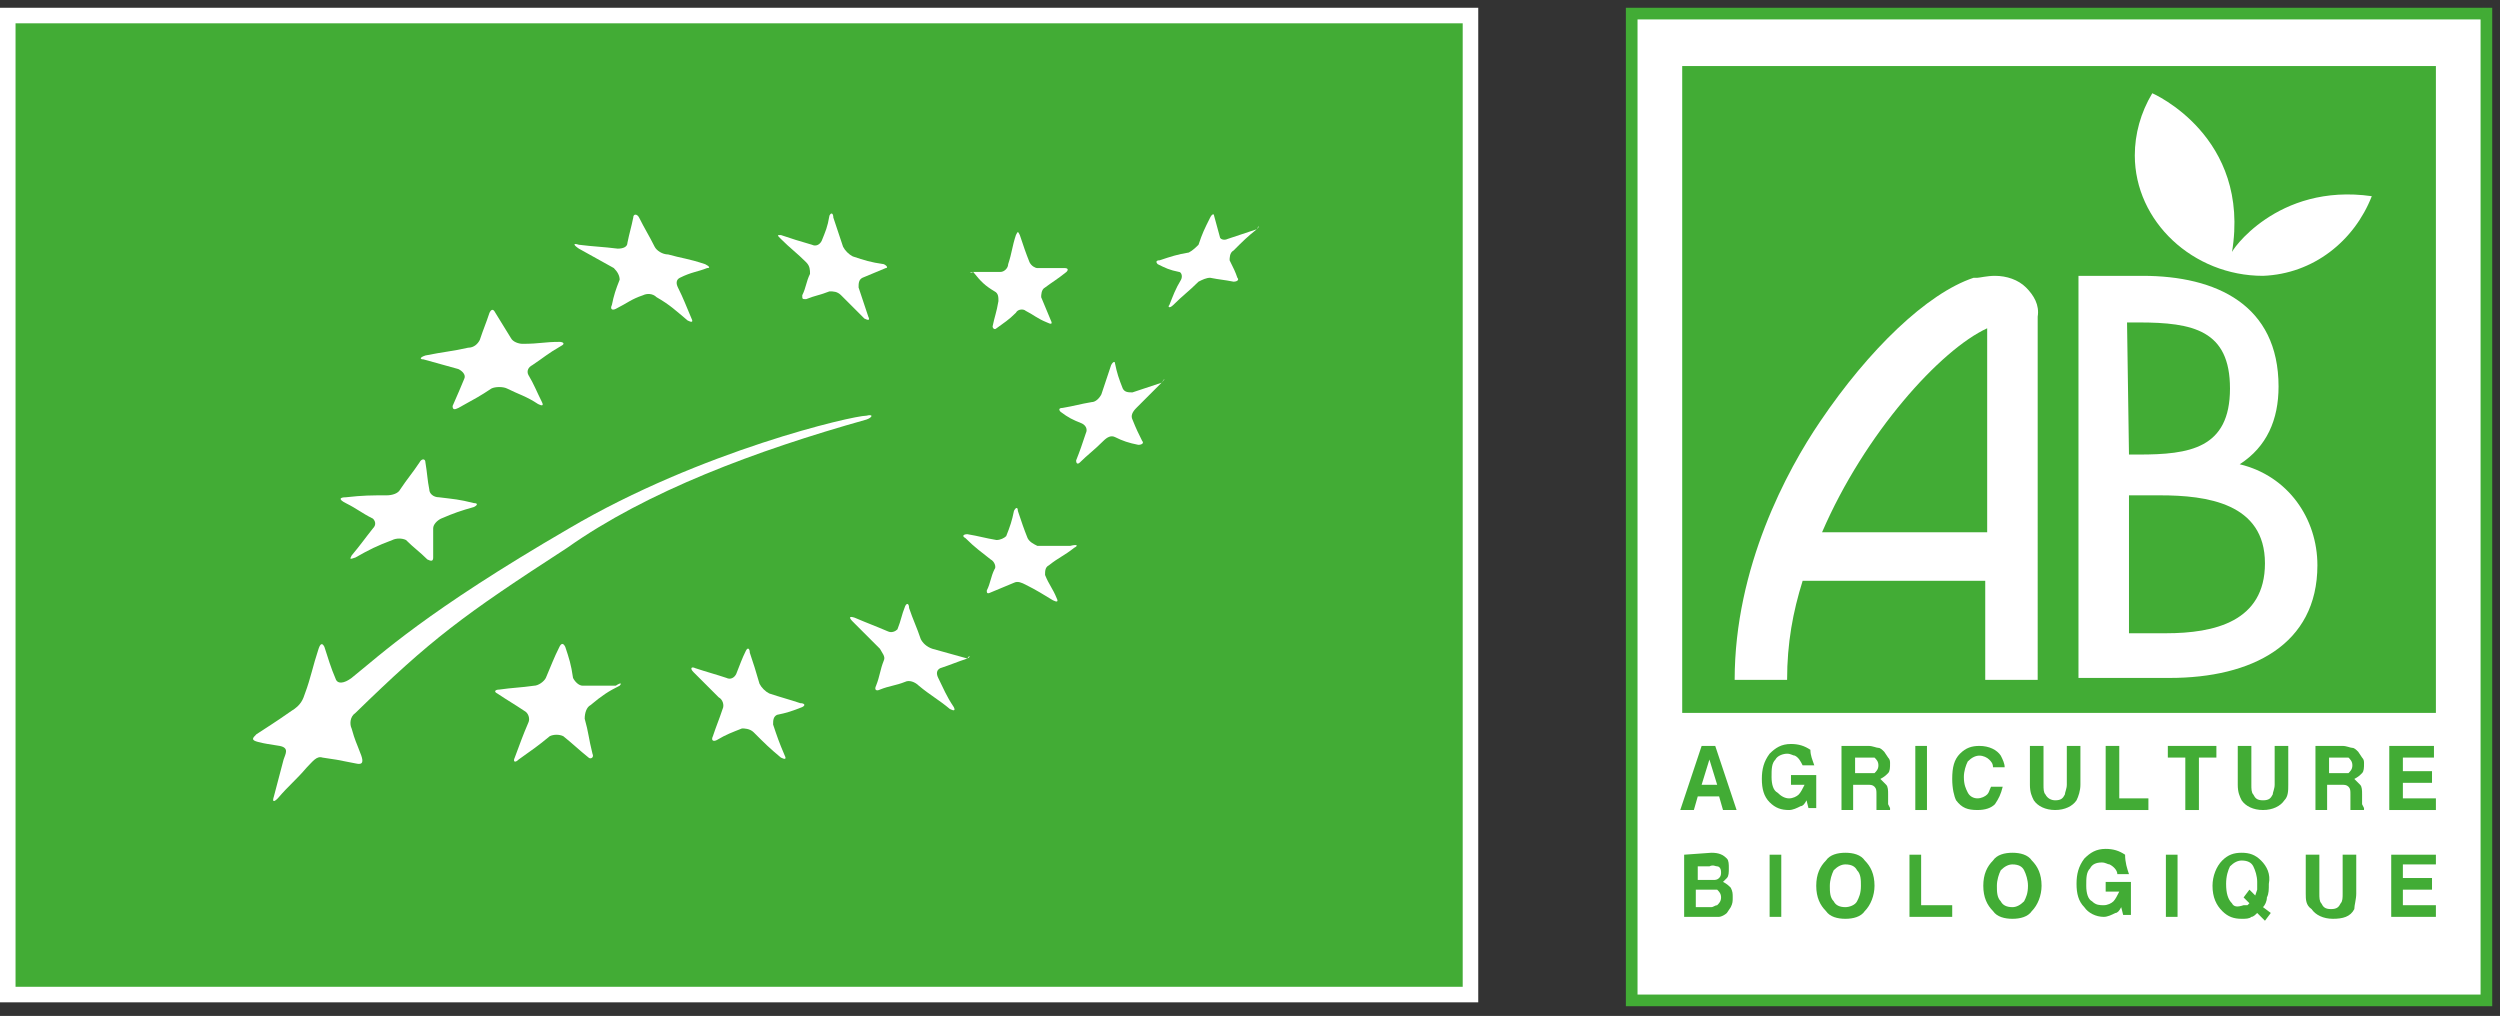 <?xml version="1.0" encoding="utf-8"?>
<!-- Generator: Adobe Illustrator 22.1.0, SVG Export Plug-In . SVG Version: 6.00 Build 0)  -->
<!DOCTYPE svg PUBLIC "-//W3C//DTD SVG 1.1//EN" "http://www.w3.org/Graphics/SVG/1.1/DTD/svg11.dtd">
<svg version="1.1" id="Calque_1" xmlns="http://www.w3.org/2000/svg" xmlns:xlink="http://www.w3.org/1999/xlink" x="0px" y="0px"
	 viewBox="0 0 128.7 52.3" style="enable-background:new 0 0 128.7 52.3;" xml:space="preserve">
<rect x="0" y="0" width="128.7" height="52.3" fill="#333333" stroke="none"/>
<style type="text/css">
	.st0{fill:#FFFFFF;}
	.st1{fill:#42AC35;}
</style>
<g>
	<polyline class="st0" points="128,49.1 128,0.7 84,0.7 84,51.5 128,51.5 128,49.1 	"/>
	<polyline class="st1" points="128,49.1 128.3,49.1 128.3,0.4 83.7,0.4 83.7,51.8 128.3,51.8 128.3,49.1 127.7,49.1 127.7,51.2 
		84.3,51.2 84.3,49.1 84.3,1 127.7,1 127.7,49.1 128,49.1 	"/>
	<rect x="86.6" y="3.4" class="st1" width="38.8" height="33.3"/>
	<path class="st0" d="M104.3,14.8c-0.4-0.4-1-0.6-1.6-0.6c-0.4,0-0.8,0.1-0.9,0.1h-0.1h-0.1c-2.4,0.8-5.4,3.7-7.9,7.4
		c-1.7,2.5-4.4,7.5-4.4,13.3H92c0-1.9,0.3-3.5,0.8-5.1h9.4V35h2.7V16.3C105,15.7,104.7,15.2,104.3,14.8 M93.8,27.4
		c2.2-5.1,6.1-9.4,8.5-10.5v10.5H93.8z"/>
	<path class="st0" d="M107,14.2h3.3c3.8,0,7,1.5,7,5.7c0,1.7-0.6,3.1-2,4c2.5,0.6,4,2.8,4,5.2c0,4.1-3.4,5.8-7.6,5.8H107V14.2
		 M109.6,32.6h1.9c2.5,0,5.1-0.6,5.1-3.6c0-3.1-3-3.5-5.4-3.5h-1.6V32.6z M109.6,23.4h0.5c2.6,0,4.7-0.3,4.7-3.4
		c0-3-1.9-3.4-4.7-3.4h-0.6L109.6,23.4L109.6,23.4z"/>
	<path class="st0" d="M122.1,10.1c-0.9,2.3-3,4-5.6,4.1c-3.6,0-6.6-2.8-6.6-6.2c0-1.1,0.3-2.2,0.9-3.2c0,0,5.1,2.2,4.1,8.2
		C114.8,13,117.2,9.4,122.1,10.1"/>
	<path class="st1" d="M88.4,40.4h-0.8l0.4-1.3L88.4,40.4 M87.2,41.7l0.2-0.7h1.1l0.2,0.7h0.7l-1.1-3.3h-0.7l-1.1,3.3H87.2z"/>
	<path class="st1" d="M93.4,39.4h-0.6c-0.1-0.2-0.2-0.4-0.4-0.5c-0.1,0-0.2-0.1-0.4-0.1c-0.2,0-0.5,0.1-0.6,0.3
		c-0.2,0.2-0.2,0.5-0.2,0.9s0.1,0.7,0.3,0.8c0.2,0.2,0.4,0.3,0.6,0.3s0.4-0.1,0.5-0.2c0.1-0.1,0.2-0.3,0.3-0.5h-0.7v-0.5h1.3v1.7
		h-0.4L93,41.2c-0.1,0.2-0.2,0.3-0.3,0.3c-0.2,0.1-0.4,0.2-0.6,0.2c-0.4,0-0.7-0.1-1-0.4c-0.3-0.3-0.4-0.7-0.4-1.2s0.1-0.9,0.4-1.3
		c0.3-0.3,0.6-0.5,1.1-0.5c0.4,0,0.7,0.1,1,0.3C93.2,38.9,93.3,39.1,93.4,39.4"/>
	<path class="st1" d="M96.5,39c0.1,0.1,0.2,0.2,0.2,0.4s-0.1,0.3-0.2,0.4c-0.1,0-0.2,0-0.3,0h-0.7V39h0.7C96.3,39,96.4,39,96.5,39
		 M94.8,38.4v3.3h0.6v-1.3h0.7c0.2,0,0.3,0,0.4,0.1s0.1,0.2,0.1,0.4v0.3v0.3v0.2h0.7v-0.1l-0.1-0.2c0-0.1,0-0.2,0-0.3v-0.2
		c0-0.2,0-0.4-0.1-0.5s-0.2-0.2-0.3-0.3c0.2-0.1,0.3-0.2,0.4-0.3s0.1-0.3,0.1-0.5c0-0.1,0-0.2-0.1-0.3L97,38.7
		c-0.1-0.1-0.2-0.2-0.3-0.2c-0.1,0-0.3-0.1-0.5-0.1C96.2,38.4,94.8,38.4,94.8,38.4z"/>
	<rect x="98.6" y="38.4" class="st1" width="0.6" height="3.3"/>
	<path class="st1" d="M100.5,40.1c0-0.6,0.1-1,0.4-1.3s0.6-0.4,1-0.4c0.5,0,0.9,0.2,1.1,0.5c0.1,0.2,0.2,0.4,0.2,0.6h-0.6
		c0-0.2-0.1-0.3-0.2-0.4c-0.1-0.1-0.3-0.2-0.5-0.2s-0.4,0.1-0.6,0.3c-0.1,0.2-0.2,0.5-0.2,0.8c0,0.4,0.1,0.6,0.2,0.8
		s0.3,0.3,0.5,0.3s0.4-0.1,0.5-0.2c0.1-0.1,0.1-0.2,0.2-0.4h0.6c-0.1,0.4-0.2,0.6-0.4,0.9c-0.2,0.2-0.5,0.3-0.9,0.3
		c-0.5,0-0.8-0.1-1.1-0.5C100.6,41,100.5,40.6,100.5,40.1"/>
	<path class="st1" d="M104.5,40.4v-2h0.7v2c0,0.2,0,0.4,0.1,0.5c0.1,0.2,0.3,0.3,0.5,0.3c0.3,0,0.4-0.1,0.5-0.3
		c0-0.1,0.1-0.3,0.1-0.5v-2h0.7v2c0,0.3-0.1,0.6-0.2,0.8c-0.2,0.3-0.6,0.5-1.1,0.5s-0.9-0.2-1.1-0.5C104.6,41,104.5,40.8,104.5,40.4
		"/>
	<polyline class="st1" points="108.4,41.7 108.4,38.4 109.1,38.4 109.1,41.1 110.6,41.1 110.6,41.7 108.4,41.7 	"/>
	<polyline class="st1" points="111.6,38.4 114.1,38.4 114.1,39 113.2,39 113.2,41.7 112.5,41.7 112.5,39 111.6,39 111.6,38.4 	"/>
	<path class="st1" d="M115.2,40.4v-2h0.7v2c0,0.2,0,0.4,0.1,0.5c0.1,0.2,0.2,0.3,0.5,0.3s0.4-0.1,0.5-0.3c0-0.1,0.1-0.3,0.1-0.5v-2
		h0.7v2c0,0.3,0,0.6-0.2,0.8c-0.2,0.3-0.6,0.5-1.1,0.5s-0.9-0.2-1.1-0.5C115.3,41,115.2,40.8,115.2,40.4"/>
	<path class="st1" d="M120.9,39c0.1,0.1,0.2,0.2,0.2,0.4s-0.1,0.3-0.2,0.4c-0.1,0-0.2,0-0.3,0h-0.7V39h0.8
		C120.7,39,120.8,39,120.9,39 M119.2,38.4v3.3h0.6v-1.3h0.7c0.2,0,0.3,0,0.4,0.1s0.1,0.2,0.1,0.4v0.3v0.3v0.2h0.7v-0.1l-0.1-0.2
		c0-0.1,0-0.2,0-0.3v-0.2c0-0.2,0-0.4-0.1-0.5s-0.2-0.2-0.3-0.3c0.2-0.1,0.3-0.2,0.4-0.3s0.1-0.3,0.1-0.5c0-0.1,0-0.2-0.1-0.3
		l-0.2-0.3c-0.1-0.1-0.2-0.2-0.3-0.2c-0.1,0-0.3-0.1-0.5-0.1C120.6,38.4,119.2,38.4,119.2,38.4z"/>
	<polyline class="st1" points="125.3,38.4 125.3,39 123.7,39 123.7,39.7 125.2,39.7 125.2,40.3 123.7,40.3 123.7,41.1 125.4,41.1 
		125.4,41.7 123,41.7 123,38.4 125.3,38.4 	"/>
	<path class="st1" d="M88.4,44.6c0.1,0,0.2,0.1,0.2,0.3c0,0.1,0,0.2-0.1,0.3s-0.2,0.1-0.3,0.1h-0.8v-0.7H88
		C88.2,44.5,88.3,44.6,88.4,44.6 M88.4,45.8c0.1,0.1,0.2,0.2,0.2,0.4s-0.1,0.3-0.2,0.4c-0.1,0-0.2,0.1-0.3,0.1h-0.8v-0.9h0.8
		C88.3,45.8,88.4,45.8,88.4,45.8z M86.7,44v3.2h1.4c0.2,0,0.3,0,0.4,0s0.3-0.1,0.4-0.2l0.2-0.3c0.1-0.2,0.1-0.3,0.1-0.5
		s0-0.3-0.1-0.5c-0.1-0.1-0.2-0.2-0.4-0.3l0.2-0.2c0.1-0.1,0.1-0.3,0.1-0.5s0-0.4-0.1-0.5c-0.2-0.2-0.4-0.3-0.8-0.3L86.7,44L86.7,44
		z"/>
	<rect x="91.1" y="44" class="st1" width="0.6" height="3.2"/>
	<path class="st1" d="M94.4,46.4c-0.2-0.2-0.2-0.5-0.2-0.8s0.1-0.6,0.2-0.8c0.2-0.2,0.4-0.3,0.6-0.3c0.3,0,0.5,0.1,0.6,0.3
		c0.2,0.2,0.2,0.5,0.2,0.8c0,0.4-0.1,0.6-0.2,0.8s-0.4,0.3-0.6,0.3C94.7,46.7,94.5,46.6,94.4,46.4 M96,44.3c-0.2-0.3-0.6-0.4-1-0.4
		s-0.8,0.1-1,0.4c-0.3,0.3-0.5,0.7-0.5,1.3s0.2,1,0.5,1.3c0.2,0.3,0.6,0.4,1,0.4s0.8-0.1,1-0.4c0.3-0.3,0.5-0.8,0.5-1.3
		C96.5,45,96.3,44.6,96,44.3z"/>
	<polyline class="st1" points="98.3,47.2 98.3,44 98.9,44 98.9,46.6 100.5,46.6 100.5,47.2 98.3,47.2 	"/>
	<path class="st1" d="M103,46.4c-0.2-0.2-0.2-0.5-0.2-0.8s0.1-0.6,0.2-0.8c0.2-0.2,0.4-0.3,0.6-0.3c0.3,0,0.5,0.1,0.6,0.3
		s0.2,0.5,0.2,0.8c0,0.4-0.1,0.6-0.2,0.8c-0.2,0.2-0.4,0.3-0.6,0.3C103.3,46.7,103.1,46.6,103,46.4 M104.6,44.3
		c-0.2-0.3-0.6-0.4-1-0.4s-0.8,0.1-1,0.4c-0.3,0.3-0.5,0.7-0.5,1.3s0.2,1,0.5,1.3c0.2,0.3,0.6,0.4,1,0.4s0.8-0.1,1-0.4
		c0.3-0.3,0.5-0.8,0.5-1.3C105.1,45,104.9,44.6,104.6,44.3z"/>
	<path class="st1" d="M109.6,45H109c0-0.2-0.2-0.4-0.4-0.5c-0.1,0-0.2-0.1-0.4-0.1c-0.3,0-0.5,0.1-0.6,0.3c-0.2,0.2-0.2,0.5-0.2,0.9
		s0.1,0.7,0.3,0.8c0.2,0.2,0.4,0.2,0.6,0.2s0.4-0.1,0.5-0.2c0.1-0.1,0.2-0.3,0.3-0.5h-0.7v-0.5h1.3v1.7h-0.4l-0.1-0.4
		c-0.1,0.2-0.2,0.3-0.3,0.3c-0.2,0.1-0.4,0.2-0.6,0.2c-0.4,0-0.8-0.2-1-0.5c-0.3-0.3-0.4-0.7-0.4-1.2s0.1-0.9,0.4-1.3
		c0.3-0.3,0.6-0.5,1.1-0.5c0.4,0,0.7,0.1,1,0.3C109.4,44.4,109.5,44.7,109.6,45"/>
	<rect x="111.5" y="44" class="st1" width="0.6" height="3.2"/>
	<path class="st1" d="M114.9,46.5c-0.2-0.2-0.3-0.5-0.3-1c0-0.4,0.1-0.7,0.2-0.9c0.2-0.2,0.4-0.3,0.6-0.3c0.3,0,0.5,0.1,0.6,0.3
		s0.2,0.5,0.2,0.8c0,0.2,0,0.3,0,0.4l-0.1,0.3l-0.3-0.3l-0.3,0.4l0.3,0.3l-0.1,0.1h-0.2C115.2,46.7,115,46.7,114.9,46.5 M116.4,44.3
		c-0.3-0.3-0.6-0.4-1-0.4s-0.7,0.1-1,0.4c-0.3,0.3-0.5,0.8-0.5,1.3c0,0.6,0.2,1,0.5,1.3s0.6,0.4,1,0.4c0.2,0,0.4,0,0.5-0.1
		c0.1,0,0.2-0.1,0.3-0.2l0.4,0.4l0.3-0.4l-0.4-0.3c0.1-0.1,0.2-0.3,0.2-0.5c0.1-0.2,0.1-0.4,0.1-0.7C116.9,45,116.7,44.6,116.4,44.3
		z"/>
	<path class="st1" d="M118.7,46v-2h0.7v2c0,0.2,0,0.4,0.1,0.5c0.1,0.2,0.2,0.3,0.5,0.3s0.4-0.1,0.5-0.3c0.1-0.1,0.1-0.3,0.1-0.5v-2
		h0.7v2c0,0.3-0.1,0.6-0.1,0.8c-0.2,0.4-0.6,0.5-1.1,0.5s-0.9-0.2-1.1-0.5C118.7,46.6,118.7,46.3,118.7,46"/>
	<polyline class="st1" points="125.4,44 125.4,44.5 123.7,44.5 123.7,45.2 125.2,45.2 125.2,45.8 123.7,45.8 123.7,46.6 125.4,46.6 
		125.4,47.2 123.1,47.2 123.1,44 125.4,44 	"/>
</g>
<g>
	<rect x="0.4" y="1" class="st1" width="75.4" height="50.3"/>
	<path class="st0" d="M29.8,12.6c0.8,0.1,1.2,0.1,2,0.2c0.3,0,0.5-0.1,0.5-0.3c0.1-0.5,0.2-0.8,0.3-1.3c0-0.2,0.2-0.2,0.3,0
		c0.3,0.6,0.5,0.9,0.8,1.5c0.1,0.2,0.4,0.4,0.7,0.4c0.7,0.2,1,0.2,1.9,0.5c0.2,0.1,0.3,0.2,0.1,0.2C35.9,14,35.6,14,35,14.3
		c-0.2,0.1-0.2,0.3-0.1,0.5c0.3,0.6,0.4,0.9,0.7,1.6c0.1,0.2,0,0.2-0.2,0.1c-0.6-0.5-0.9-0.8-1.6-1.2c-0.2-0.2-0.5-0.2-0.7-0.1
		c-0.6,0.2-0.8,0.4-1.4,0.7c-0.2,0.1-0.3,0-0.2-0.2c0.1-0.5,0.2-0.8,0.4-1.3c0-0.2-0.1-0.4-0.3-0.6c-0.7-0.4-1.1-0.6-1.8-1
		C29.5,12.6,29.5,12.5,29.8,12.6"/>
	<path class="st0" d="M21.9,18.3c1-0.2,1.3-0.2,2.2-0.4c0.3,0,0.5-0.2,0.6-0.4c0.2-0.6,0.3-0.8,0.5-1.4c0.1-0.2,0.2-0.2,0.3,0
		c0.3,0.5,0.5,0.8,0.8,1.3c0.1,0.2,0.4,0.3,0.6,0.3c0.9,0,1.1-0.1,1.9-0.1c0.2,0,0.3,0.1,0.1,0.2c-0.7,0.4-0.9,0.6-1.5,1
		c-0.2,0.1-0.3,0.3-0.2,0.5c0.3,0.5,0.4,0.8,0.7,1.4c0.1,0.2,0,0.2-0.2,0.1c-0.6-0.4-1-0.5-1.6-0.8c-0.2-0.1-0.6-0.1-0.8,0
		c-0.6,0.4-0.8,0.5-1.7,1c-0.2,0.1-0.3,0.1-0.3-0.1c0.3-0.7,0.4-0.9,0.6-1.4c0.1-0.2-0.1-0.4-0.3-0.5c-0.7-0.2-1.1-0.3-1.8-0.5
		C21.6,18.5,21.6,18.4,21.9,18.3"/>
	<path class="st0" d="M17.8,25.6c0.9-0.1,1.3-0.1,2.1-0.1c0.3,0,0.6-0.1,0.7-0.3c0.4-0.6,0.6-0.8,1-1.4c0.1-0.2,0.3-0.2,0.3,0
		c0.1,0.6,0.1,0.9,0.2,1.4c0,0.2,0.2,0.4,0.5,0.4c0.8,0.1,1,0.1,1.8,0.3c0.2,0,0.2,0.1,0,0.2c-0.7,0.2-1,0.3-1.7,0.6
		c-0.2,0.1-0.4,0.3-0.4,0.5c0,0.6,0,0.9,0,1.5c0,0.2-0.1,0.2-0.3,0.1c-0.4-0.4-0.7-0.6-1.1-1c-0.2-0.1-0.5-0.1-0.7,0
		c-0.8,0.3-1.2,0.5-1.9,0.9c-0.3,0.1-0.3,0.1-0.2-0.1c0.5-0.6,0.7-0.9,1.1-1.4c0.2-0.2,0.1-0.4,0-0.5c-0.6-0.3-0.8-0.5-1.4-0.8
		C17.4,25.7,17.5,25.6,17.8,25.6"/>
	<path class="st0" d="M31.9,35.3c-0.6,0.3-0.9,0.5-1.5,1c-0.2,0.1-0.3,0.4-0.3,0.7c0.2,0.7,0.2,1,0.4,1.8c0.1,0.2-0.1,0.3-0.2,0.2
		c-0.5-0.4-0.8-0.7-1.3-1.1c-0.2-0.1-0.5-0.1-0.7,0c-0.6,0.5-0.9,0.7-1.6,1.2c-0.2,0.2-0.3,0.1-0.2-0.1c0.3-0.8,0.4-1.1,0.7-1.8
		c0.1-0.2,0-0.5-0.2-0.6c-0.6-0.4-0.8-0.5-1.4-0.9c-0.2-0.1-0.1-0.2,0.1-0.2c0.7-0.1,1.1-0.1,1.8-0.2c0.2,0,0.5-0.2,0.6-0.4
		c0.3-0.7,0.4-1,0.7-1.6c0.1-0.2,0.2-0.2,0.3,0c0.2,0.6,0.3,0.9,0.4,1.6c0.1,0.2,0.3,0.4,0.5,0.4c0.7,0,1.1,0,1.7,0
		C32,35.1,32,35.2,31.9,35.3"/>
	<path class="st0" d="M41.3,36.4c-0.5,0.2-0.8,0.3-1.3,0.4c-0.2,0.1-0.2,0.3-0.2,0.5c0.2,0.6,0.3,0.9,0.6,1.6c0.1,0.2,0,0.2-0.2,0.1
		c-0.6-0.5-0.8-0.7-1.4-1.3c-0.2-0.2-0.5-0.2-0.6-0.2c-0.5,0.2-0.8,0.3-1.3,0.6c-0.2,0.1-0.3,0-0.2-0.2c0.2-0.6,0.3-0.8,0.5-1.4
		c0.1-0.2,0-0.5-0.2-0.6c-0.5-0.5-0.8-0.8-1.3-1.3c-0.2-0.2-0.1-0.3,0.1-0.2c0.6,0.2,1,0.3,1.6,0.5c0.2,0.1,0.4,0,0.5-0.2
		c0.2-0.5,0.3-0.8,0.5-1.2c0.1-0.2,0.2-0.1,0.2,0.1c0.2,0.6,0.3,0.9,0.5,1.6c0.1,0.2,0.3,0.4,0.5,0.5c0.6,0.2,1,0.3,1.6,0.5
		C41.4,36.2,41.5,36.3,41.3,36.4"/>
	<path class="st0" d="M49.8,33.9c-0.6,0.2-0.8,0.3-1.4,0.5c-0.2,0.1-0.2,0.3-0.1,0.5c0.3,0.6,0.4,0.9,0.8,1.5c0.1,0.2,0,0.2-0.2,0.1
		c-0.6-0.5-1-0.7-1.6-1.2c-0.2-0.2-0.5-0.3-0.7-0.2c-0.5,0.2-0.8,0.2-1.3,0.4c-0.2,0.1-0.3,0-0.2-0.2c0.2-0.5,0.2-0.8,0.4-1.3
		c0.1-0.2-0.1-0.4-0.2-0.6c-0.6-0.6-0.9-0.9-1.4-1.4c-0.2-0.2-0.2-0.3,0.1-0.2c0.7,0.3,1,0.4,1.7,0.7c0.2,0.1,0.4,0,0.5-0.1
		c0.2-0.5,0.2-0.7,0.4-1.2c0.1-0.2,0.2-0.1,0.2,0.1c0.2,0.6,0.4,1,0.6,1.6c0.1,0.2,0.3,0.4,0.6,0.5C48.7,33.6,49.1,33.7,49.8,33.9
		C49.9,33.7,50,33.8,49.8,33.9"/>
	<path class="st0" d="M55.3,28.2c-0.5,0.4-0.8,0.5-1.3,0.9c-0.2,0.1-0.2,0.3-0.2,0.5c0.2,0.5,0.4,0.7,0.6,1.2c0.1,0.2,0,0.2-0.2,0.1
		c-0.5-0.3-0.8-0.5-1.4-0.8c-0.2-0.1-0.4-0.2-0.6-0.1c-0.5,0.2-0.7,0.3-1.2,0.5c-0.2,0.1-0.2,0-0.2-0.1c0.2-0.4,0.2-0.7,0.4-1.1
		c0.1-0.1,0-0.4-0.2-0.5c-0.5-0.4-0.8-0.6-1.3-1.1c-0.2-0.1-0.1-0.2,0.1-0.2c0.6,0.1,0.9,0.2,1.5,0.3c0.2,0,0.4-0.1,0.5-0.2
		c0.2-0.5,0.3-0.8,0.4-1.3c0.1-0.2,0.2-0.2,0.2,0c0.2,0.6,0.3,0.9,0.5,1.4c0.1,0.2,0.3,0.3,0.5,0.4c0.7,0,1,0,1.7,0
		C55.5,28,55.5,28.1,55.3,28.2"/>
	<path class="st0" d="M59.8,19.7c-0.5,0.5-0.8,0.8-1.3,1.3c-0.2,0.2-0.3,0.4-0.2,0.6c0.2,0.5,0.3,0.7,0.5,1.1c0.1,0.1,0,0.2-0.2,0.2
		c-0.5-0.1-0.8-0.2-1.2-0.4c-0.2-0.1-0.4,0-0.6,0.2c-0.5,0.5-0.8,0.7-1.2,1.1c-0.1,0.1-0.2,0.1-0.2-0.1c0.2-0.5,0.3-0.8,0.5-1.4
		c0.1-0.2,0-0.4-0.2-0.5c-0.5-0.2-0.7-0.3-1.1-0.6c-0.1-0.1-0.1-0.2,0.1-0.2c0.6-0.1,0.9-0.2,1.5-0.3c0.2,0,0.4-0.2,0.5-0.4
		c0.2-0.6,0.3-0.9,0.5-1.5c0.1-0.2,0.2-0.2,0.2-0.1c0.1,0.5,0.2,0.8,0.4,1.3c0.1,0.2,0.3,0.2,0.5,0.2C58.9,20,59.2,19.9,59.8,19.7
		C60,19.4,60,19.5,59.8,19.7"/>
	<path class="st0" d="M50.1,14c0.5,0,0.7,0,1.4,0c0.2,0,0.4-0.2,0.4-0.4c0.2-0.6,0.2-0.9,0.4-1.5c0.1-0.2,0.1-0.2,0.2,0
		c0.2,0.6,0.3,0.9,0.5,1.4c0.1,0.2,0.3,0.3,0.4,0.3c0.5,0,0.8,0,1.4,0c0.2,0,0.2,0.1,0.1,0.2c-0.5,0.4-0.7,0.5-1.1,0.8
		c-0.2,0.1-0.2,0.4-0.2,0.5c0.2,0.5,0.3,0.7,0.5,1.2c0.1,0.2,0,0.2-0.2,0.1c-0.5-0.2-0.7-0.4-1.1-0.6c-0.1-0.1-0.4-0.1-0.5,0.1
		c-0.4,0.4-0.6,0.5-1,0.8c-0.1,0.1-0.2,0-0.2-0.1c0.1-0.5,0.2-0.7,0.3-1.3c0-0.2,0-0.4-0.2-0.5C50.7,14.7,50.5,14.5,50.1,14
		C49.9,14.1,49.9,14,50.1,14"/>
	<path class="st0" d="M40.2,12.1c0.6,0.2,0.9,0.3,1.6,0.5c0.2,0.1,0.4,0,0.5-0.2c0.2-0.5,0.3-0.7,0.4-1.3c0.1-0.2,0.2-0.1,0.2,0.1
		c0.2,0.6,0.3,0.9,0.5,1.5c0.1,0.2,0.3,0.4,0.5,0.5c0.6,0.2,0.9,0.3,1.6,0.4c0.2,0.1,0.2,0.2,0.1,0.2c-0.5,0.2-0.7,0.3-1.2,0.5
		c-0.2,0.1-0.2,0.3-0.2,0.5c0.2,0.6,0.3,0.9,0.5,1.5c0.1,0.2,0,0.2-0.2,0.1c-0.5-0.5-0.7-0.7-1.2-1.2C43.1,15,42.9,15,42.7,15
		c-0.5,0.2-0.7,0.2-1.2,0.4c-0.2,0-0.2,0-0.2-0.2c0.2-0.4,0.2-0.7,0.4-1.1c0-0.2,0-0.4-0.2-0.6c-0.5-0.5-0.8-0.7-1.3-1.2
		C40,12.1,40,12.1,40.2,12.1"/>
	<path class="st0" d="M64.7,11.8c-0.5,0.4-0.7,0.6-1.2,1.1c-0.2,0.1-0.2,0.4-0.2,0.5c0.2,0.4,0.3,0.6,0.4,0.9c0.1,0.1,0,0.2-0.2,0.2
		c-0.5-0.1-0.7-0.1-1.2-0.2c-0.2,0-0.4,0.1-0.6,0.2c-0.5,0.5-0.8,0.7-1.3,1.2c-0.2,0.2-0.3,0.1-0.2,0c0.2-0.5,0.3-0.8,0.6-1.3
		c0.1-0.2,0-0.4-0.1-0.4c-0.5-0.1-0.7-0.2-1.1-0.4c-0.1-0.1-0.1-0.2,0.1-0.2c0.6-0.2,0.9-0.3,1.5-0.4c0.2-0.1,0.4-0.3,0.5-0.4
		c0.2-0.6,0.3-0.8,0.6-1.4c0.1-0.2,0.2-0.2,0.2-0.1c0.1,0.4,0.2,0.7,0.3,1.1c0,0.1,0.2,0.2,0.4,0.1C63.8,12.1,64.1,12,64.7,11.8
		C64.8,11.6,64.9,11.6,64.7,11.8"/>
	<path class="st0" d="M44.6,21.6c0.3-0.1,0.4-0.3,0-0.2c-0.7,0-8.5,1.8-15.3,5.8c-7.4,4.3-9.7,6.5-11.2,7.7
		c-0.4,0.3-0.7,0.3-0.8,0.1c-0.3-0.7-0.4-1.1-0.6-1.7c-0.1-0.2-0.2-0.2-0.3,0.1c-0.3,0.9-0.4,1.5-0.7,2.3c-0.1,0.3-0.2,0.6-0.7,0.9
		c-1,0.7-1.2,0.8-1.8,1.2c-0.2,0.2-0.3,0.3,0.1,0.4c0.4,0.1,0.5,0.1,1.1,0.2c0.5,0.1,0.3,0.4,0.2,0.7c-0.2,0.8-0.3,1.1-0.5,1.9
		c-0.1,0.3,0,0.3,0.2,0.1c0.6-0.7,0.9-0.9,1.5-1.6c0.3-0.3,0.5-0.6,0.8-0.5c0.7,0.1,0.7,0.1,1.7,0.3c0.4,0.1,0.4-0.1,0.3-0.4
		c-0.3-0.8-0.3-0.7-0.5-1.4c-0.1-0.2-0.1-0.6,0.2-0.8c3.9-3.8,5.5-5,10.9-8.5C33.3,25.3,38.9,23.2,44.6,21.6"/>
	<polyline class="st0" points="75.7,51.2 75.7,50.8 0.8,50.8 0.8,1.2 75.3,1.2 75.3,51.2 75.7,51.2 75.7,50.8 75.7,51.2 76.1,51.2 
		76.1,0.4 0,0.4 0,51.6 76.1,51.6 76.1,51.2 75.7,51.2 	"/>
</g>
</svg>
